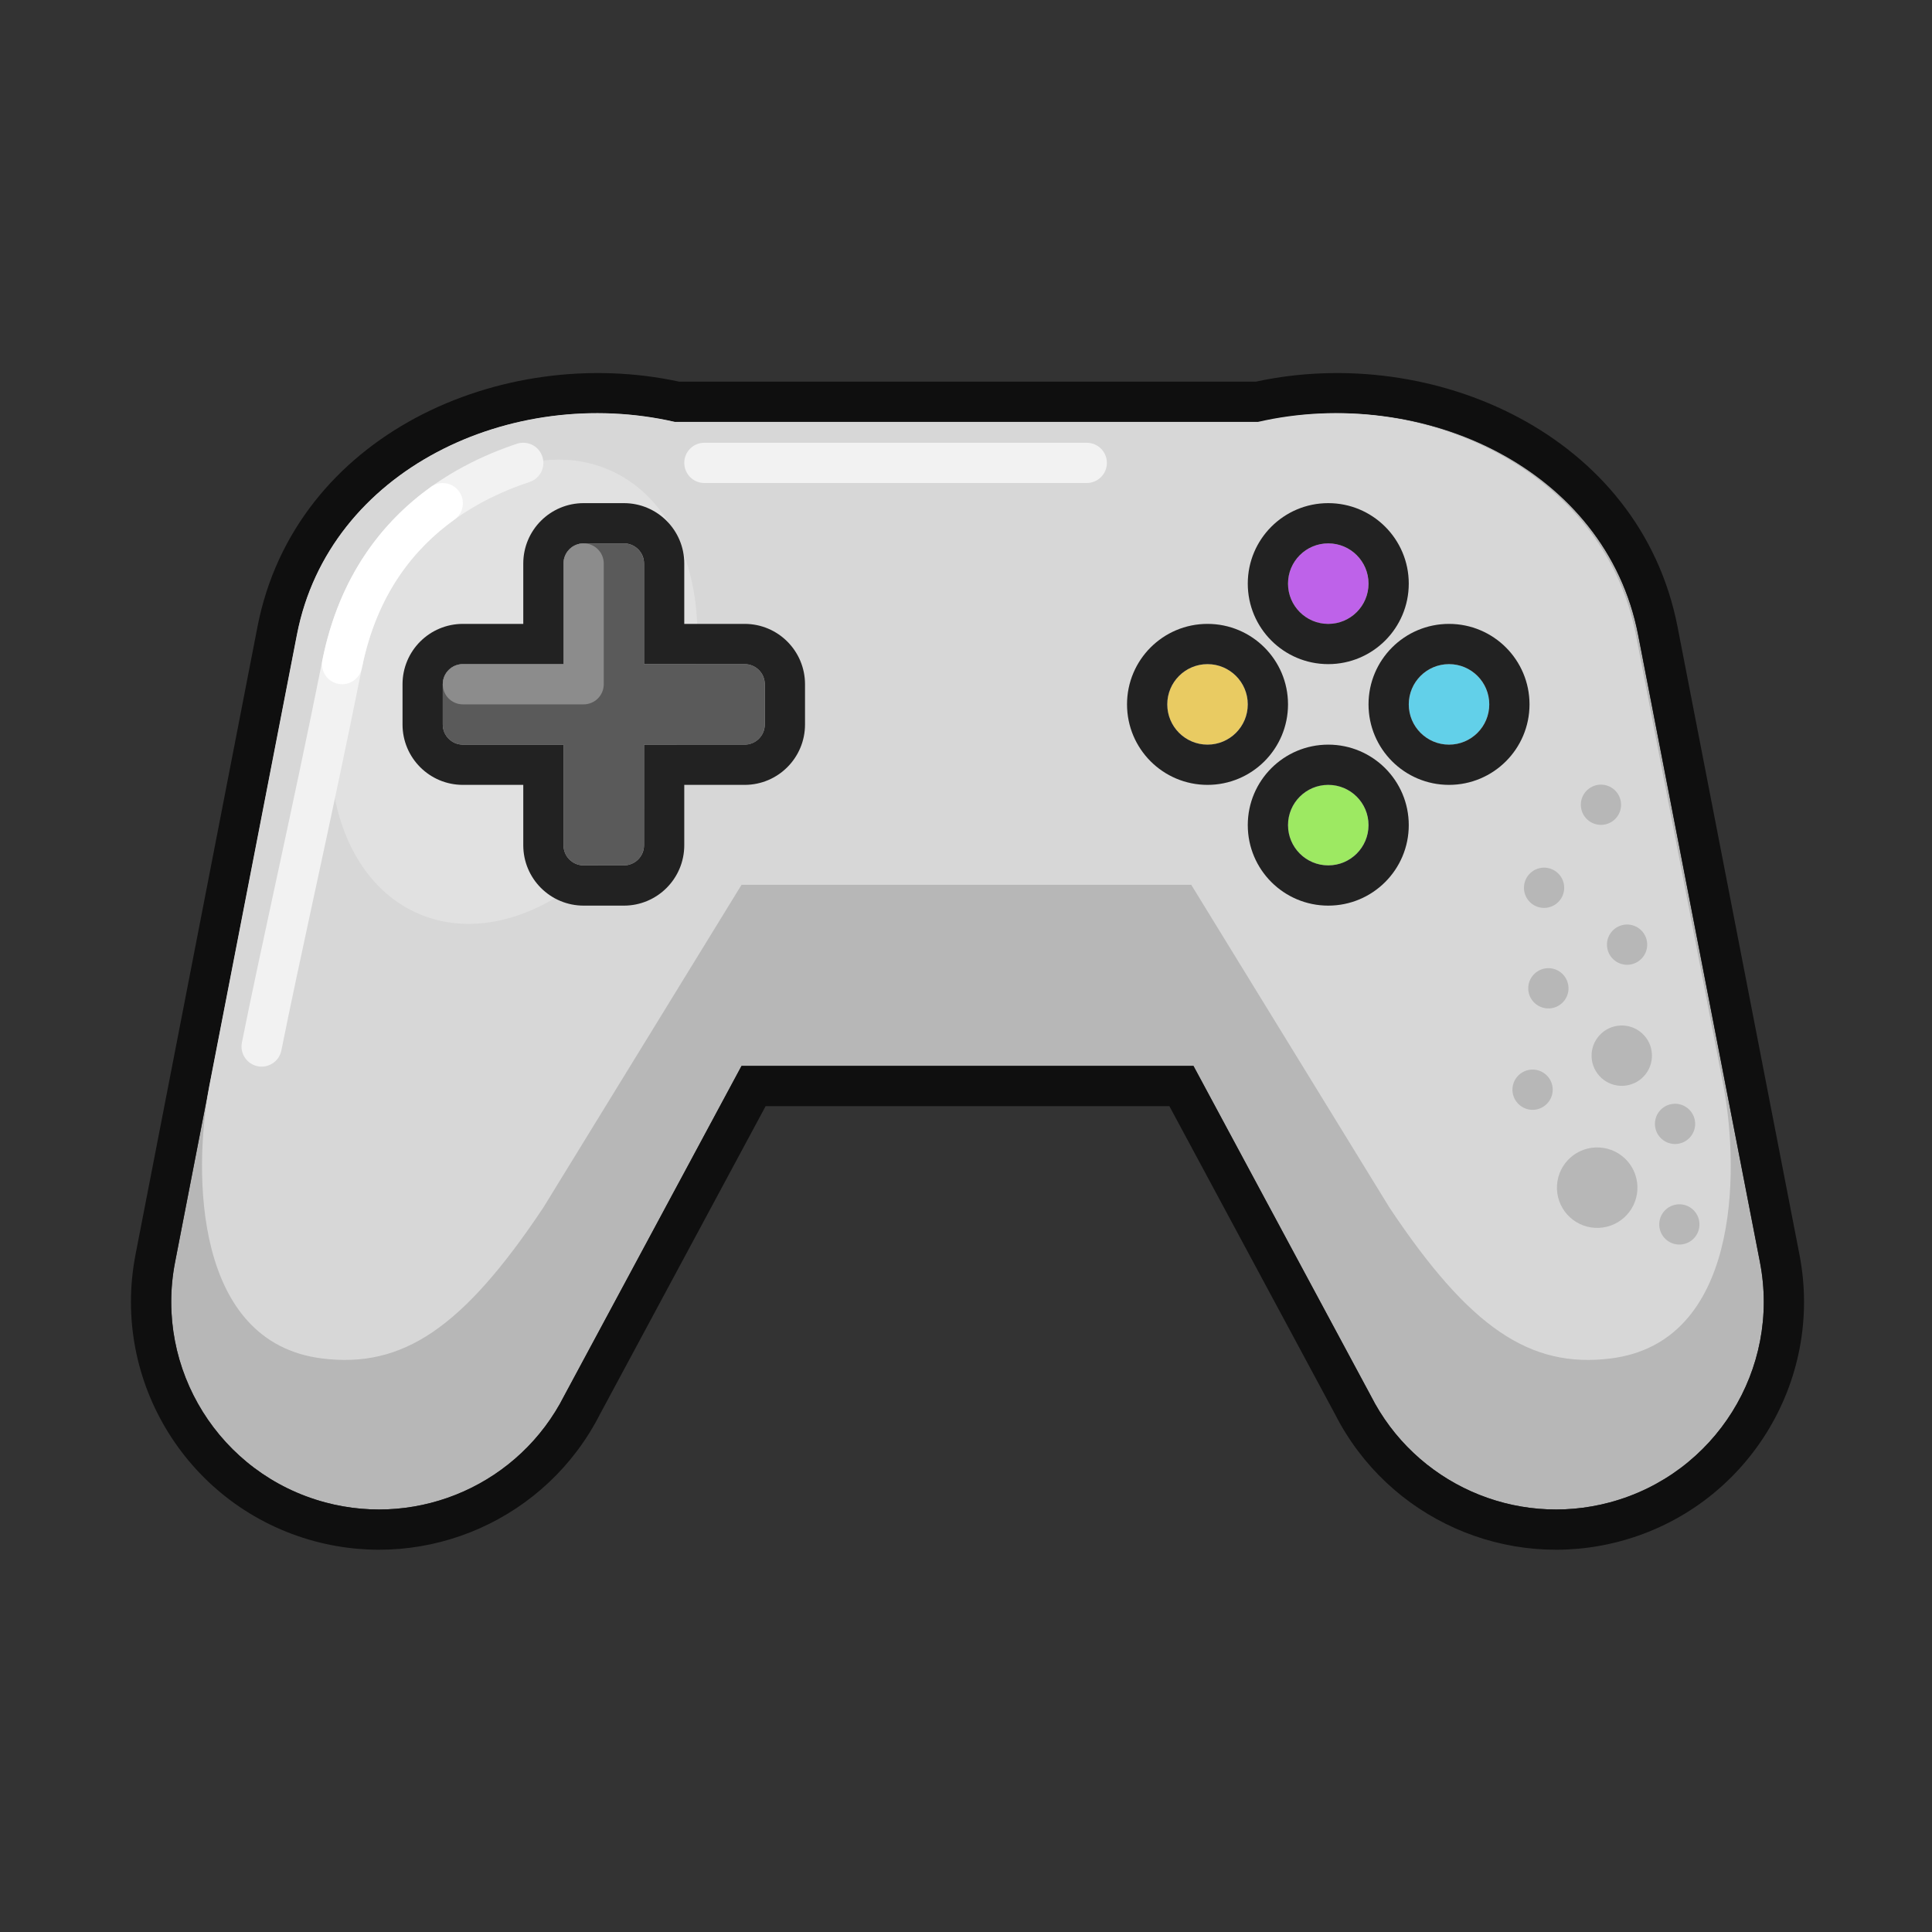 <svg width="52" height="52" viewBox="0 0 52 52" fill="none" xmlns="http://www.w3.org/2000/svg">
  <rect x="0" y="0" width="52" height="52" fill="#333333" stroke="none"/>
  <path d="M18.16 11.355C13.778 10.35 8.857 12.629 7.992 17.08L4.712 33.971C4.152 36.853 5.917 39.677 8.753 40.437C11.307 41.122 13.992 39.923 15.187 37.564L19.959 28.689H26.04H32.122L36.894 37.564C38.089 39.923 40.774 41.122 43.328 40.437C46.164 39.677 47.929 36.853 47.369 33.971L44.089 17.08C43.224 12.629 38.303 10.35 33.921 11.355H18.16Z" fill="#B7B7B7" />
  <path fill-rule="evenodd" clip-rule="evenodd" d="M18.16 11.355H33.921C38.303 10.35 43.224 12.629 44.089 17.08L47.369 33.971C47.929 36.853 46.164 39.677 43.328 40.437C40.774 41.121 38.089 39.923 36.894 37.564L32.122 28.689H19.959L15.187 37.564C13.992 39.923 11.307 41.121 8.753 40.437C5.917 39.677 4.152 36.853 4.712 33.971L7.992 17.08C8.857 12.629 13.778 10.35 18.16 11.355ZM16.147 38.066C14.717 40.874 11.517 42.299 8.473 41.483C5.087 40.576 2.98 37.205 3.648 33.764L6.929 16.874C7.935 11.692 13.514 9.242 18.279 10.272H33.802C38.566 9.242 44.146 11.692 45.152 16.874L48.432 33.764C49.101 37.205 46.994 40.576 43.608 41.483C40.563 42.299 37.364 40.874 35.934 38.066L31.474 29.772H20.607L16.147 38.066Z" fill="#0F0F0F" />
  <path d="M18.16 11.355C13.778 10.35 8.857 12.629 7.992 17.08L5.629 29.25C5.197 31.597 5.227 36.133 8.667 36.563C10.834 36.834 12.459 35.75 14.625 32.5L19.959 23.814H32.062L37.396 32.5C39.562 35.75 41.188 36.834 43.354 36.563C46.794 36.133 46.824 31.597 46.392 29.25L44.029 17.08C43.164 12.629 38.243 10.35 33.861 11.355H18.16Z" fill="#D7D7D7" />
  <path d="M18.062 20.424C16.654 23.727 13.616 25.595 11.277 24.598C8.938 23.6 8.183 20.115 9.592 16.812C11 13.51 14.037 11.642 16.376 12.639C18.715 13.637 19.47 17.122 18.062 20.424Z" fill="#E1E1E1" />
  <path fill-rule="evenodd" clip-rule="evenodd" d="M14.597 12.287C14.692 12.571 14.539 12.878 14.255 12.972C12.719 13.484 10.395 14.706 9.74 17.981C9.332 20.017 8.925 21.916 8.553 23.643C8.515 23.817 8.478 23.99 8.441 24.16C8.113 25.683 7.816 27.06 7.573 28.273C7.514 28.566 7.229 28.756 6.936 28.698C6.642 28.639 6.452 28.354 6.511 28.06C6.755 26.839 7.054 25.453 7.382 23.933C7.419 23.762 7.456 23.589 7.494 23.414C7.866 21.688 8.272 19.796 8.677 17.769C9.441 13.95 12.197 12.516 13.912 11.944C14.196 11.85 14.503 12.003 14.597 12.287Z" fill="#F2F2F2" />
  <path fill-rule="evenodd" clip-rule="evenodd" d="M12.357 13.228C12.531 13.471 12.476 13.809 12.233 13.984C11.163 14.751 10.141 15.973 9.74 17.981C9.681 18.275 9.396 18.465 9.102 18.406C8.809 18.348 8.619 18.062 8.677 17.769C9.139 15.463 10.334 14.012 11.601 13.103C11.844 12.929 12.183 12.985 12.357 13.228Z" fill="white" />
  <path fill-rule="evenodd" clip-rule="evenodd" d="M15.708 14.625C15.409 14.625 15.167 14.867 15.167 15.167V17.875H12.458C12.159 17.875 11.917 18.117 11.917 18.417V19.5C11.917 19.799 12.159 20.042 12.458 20.042H15.167V22.75C15.167 23.049 15.409 23.292 15.708 23.292H16.792C17.091 23.292 17.333 23.049 17.333 22.75V20.042H20.042C20.341 20.042 20.583 19.799 20.583 19.5V18.417C20.583 18.117 20.341 17.875 20.042 17.875H17.333V15.167C17.333 14.867 17.091 14.625 16.792 14.625H15.708Z" fill="#5A5A5A" />
  <path fill-rule="evenodd" clip-rule="evenodd" d="M14.084 15.167C14.084 14.269 14.811 13.542 15.709 13.542H16.792C17.689 13.542 18.417 14.269 18.417 15.167V16.792H20.042C20.939 16.792 21.667 17.519 21.667 18.417V19.5C21.667 20.397 20.939 21.125 20.042 21.125H18.417V22.75C18.417 23.647 17.689 24.375 16.792 24.375H15.709C14.811 24.375 14.084 23.647 14.084 22.75V21.125H12.459C11.561 21.125 10.834 20.397 10.834 19.5V18.417C10.834 17.519 11.561 16.792 12.459 16.792H14.084V15.167ZM15.167 15.167C15.167 14.867 15.409 14.625 15.709 14.625H16.792C17.091 14.625 17.334 14.867 17.334 15.167V17.875H20.042C20.341 17.875 20.584 18.117 20.584 18.417V19.5C20.584 19.799 20.341 20.042 20.042 20.042H17.334V22.75C17.334 23.049 17.091 23.292 16.792 23.292H15.709C15.409 23.292 15.167 23.049 15.167 22.75V20.042H12.459C12.159 20.042 11.917 19.799 11.917 19.5V18.417C11.917 18.117 12.159 17.875 12.459 17.875H15.167V15.167Z" fill="#222222" />
  <path fill-rule="evenodd" clip-rule="evenodd" d="M15.708 14.625C16.008 14.625 16.25 14.867 16.25 15.167V18.417C16.25 18.716 16.008 18.958 15.708 18.958H12.458C12.159 18.958 11.917 18.716 11.917 18.417C11.917 18.117 12.159 17.875 12.458 17.875H15.167V15.167C15.167 14.867 15.409 14.625 15.708 14.625Z" fill="#8C8C8C" />
  <path d="M36.833 15.708C36.833 16.307 36.348 16.792 35.75 16.792C35.152 16.792 34.667 16.307 34.667 15.708C34.667 15.11 35.152 14.625 35.75 14.625C36.348 14.625 36.833 15.11 36.833 15.708Z" fill="#BE62E9" />
  <path fill-rule="evenodd" clip-rule="evenodd" d="M37.917 15.708C37.917 16.905 36.947 17.875 35.75 17.875C34.553 17.875 33.584 16.905 33.584 15.708C33.584 14.512 34.553 13.542 35.75 13.542C36.947 13.542 37.917 14.512 37.917 15.708ZM35.75 16.792C36.349 16.792 36.834 16.307 36.834 15.708C36.834 15.11 36.349 14.625 35.75 14.625C35.152 14.625 34.667 15.11 34.667 15.708C34.667 16.307 35.152 16.792 35.75 16.792Z" fill="#222222" />
  <path d="M36.833 22.208C36.833 22.807 36.348 23.292 35.75 23.292C35.152 23.292 34.667 22.807 34.667 22.208C34.667 21.61 35.152 21.125 35.75 21.125C36.348 21.125 36.833 21.61 36.833 22.208Z" fill="#9DE962" />
  <path fill-rule="evenodd" clip-rule="evenodd" d="M37.917 22.208C37.917 23.405 36.947 24.375 35.75 24.375C34.553 24.375 33.584 23.405 33.584 22.208C33.584 21.012 34.553 20.042 35.75 20.042C36.947 20.042 37.917 21.012 37.917 22.208ZM35.75 23.292C36.349 23.292 36.834 22.807 36.834 22.208C36.834 21.61 36.349 21.125 35.75 21.125C35.152 21.125 34.667 21.61 34.667 22.208C34.667 22.807 35.152 23.292 35.75 23.292Z" fill="#222222" />
  <path d="M33.583 18.958C33.583 19.557 33.098 20.042 32.5 20.042C31.902 20.042 31.417 19.557 31.417 18.958C31.417 18.36 31.902 17.875 32.5 17.875C33.098 17.875 33.583 18.36 33.583 18.958Z" fill="#E9CB62" />
  <path fill-rule="evenodd" clip-rule="evenodd" d="M34.667 18.958C34.667 20.155 33.697 21.125 32.5 21.125C31.303 21.125 30.334 20.155 30.334 18.958C30.334 17.762 31.303 16.792 32.5 16.792C33.697 16.792 34.667 17.762 34.667 18.958ZM32.5 20.042C33.099 20.042 33.584 19.557 33.584 18.958C33.584 18.36 33.099 17.875 32.5 17.875C31.902 17.875 31.417 18.36 31.417 18.958C31.417 19.557 31.902 20.042 32.5 20.042Z" fill="#222222" />
  <path d="M40.083 18.958C40.083 19.557 39.598 20.042 39 20.042C38.402 20.042 37.917 19.557 37.917 18.958C37.917 18.36 38.402 17.875 39 17.875C39.598 17.875 40.083 18.36 40.083 18.958Z" fill="#62D0E9" />
  <path fill-rule="evenodd" clip-rule="evenodd" d="M41.167 18.958C41.167 20.155 40.197 21.125 39 21.125C37.803 21.125 36.834 20.155 36.834 18.958C36.834 17.762 37.803 16.792 39 16.792C40.197 16.792 41.167 17.762 41.167 18.958ZM39 20.042C39.599 20.042 40.084 19.557 40.084 18.958C40.084 18.36 39.599 17.875 39 17.875C38.402 17.875 37.917 18.36 37.917 18.958C37.917 19.557 38.402 20.042 39 20.042Z" fill="#222222" />
  <path d="M45.625 30.226C45.638 30.525 45.406 30.778 45.107 30.791C44.808 30.803 44.556 30.572 44.543 30.273C44.53 29.974 44.762 29.721 45.061 29.708C45.36 29.696 45.612 29.927 45.625 30.226Z" fill="#B7B7B7" />
  <path d="M41.791 29.306C41.803 29.605 41.571 29.858 41.273 29.871C40.974 29.883 40.721 29.651 40.708 29.353C40.695 29.054 40.927 28.801 41.226 28.788C41.525 28.775 41.778 29.007 41.791 29.306Z" fill="#B7B7B7" />
  <path d="M42.216 26.577C42.229 26.876 41.997 27.129 41.698 27.142C41.399 27.154 41.146 26.922 41.133 26.624C41.121 26.325 41.353 26.072 41.651 26.059C41.95 26.046 42.203 26.278 42.216 26.577Z" fill="#B7B7B7" />
  <path d="M42.1 23.871C42.113 24.17 41.881 24.423 41.582 24.436C41.283 24.449 41.031 24.217 41.018 23.918C41.005 23.619 41.237 23.366 41.536 23.353C41.835 23.341 42.087 23.573 42.1 23.871Z" fill="#B7B7B7" />
  <path d="M43.631 21.637C43.644 21.936 43.412 22.189 43.113 22.201C42.814 22.214 42.561 21.982 42.549 21.683C42.536 21.385 42.768 21.132 43.067 21.119C43.365 21.106 43.618 21.338 43.631 21.637Z" fill="#B7B7B7" />
  <path d="M44.334 25.402C44.347 25.701 44.115 25.954 43.816 25.967C43.517 25.979 43.265 25.747 43.252 25.449C43.239 25.15 43.471 24.897 43.77 24.884C44.069 24.872 44.322 25.103 44.334 25.402Z" fill="#B7B7B7" />
  <path d="M45.741 32.932C45.754 33.231 45.522 33.484 45.223 33.497C44.924 33.51 44.672 33.278 44.659 32.979C44.646 32.68 44.878 32.427 45.177 32.414C45.475 32.401 45.728 32.633 45.741 32.932Z" fill="#B7B7B7" />
  <path d="M44.071 31.919C44.097 32.517 43.633 33.023 43.035 33.048C42.437 33.074 41.932 32.61 41.906 32.012C41.881 31.414 42.345 30.909 42.942 30.884C43.54 30.858 44.045 31.322 44.071 31.919Z" fill="#B7B7B7" />
  <path d="M44.462 28.379C44.481 28.827 44.133 29.206 43.685 29.225C43.236 29.244 42.857 28.896 42.838 28.448C42.819 28 43.167 27.621 43.615 27.602C44.063 27.582 44.443 27.93 44.462 28.379Z" fill="#B7B7B7" />
  <path fill-rule="evenodd" clip-rule="evenodd" d="M18.417 12.458C18.417 12.159 18.659 11.917 18.958 11.917H29.25C29.549 11.917 29.792 12.159 29.792 12.458C29.792 12.757 29.549 13 29.25 13H18.958C18.659 13 18.417 12.757 18.417 12.458Z" fill="#F2F2F2" />
</svg>